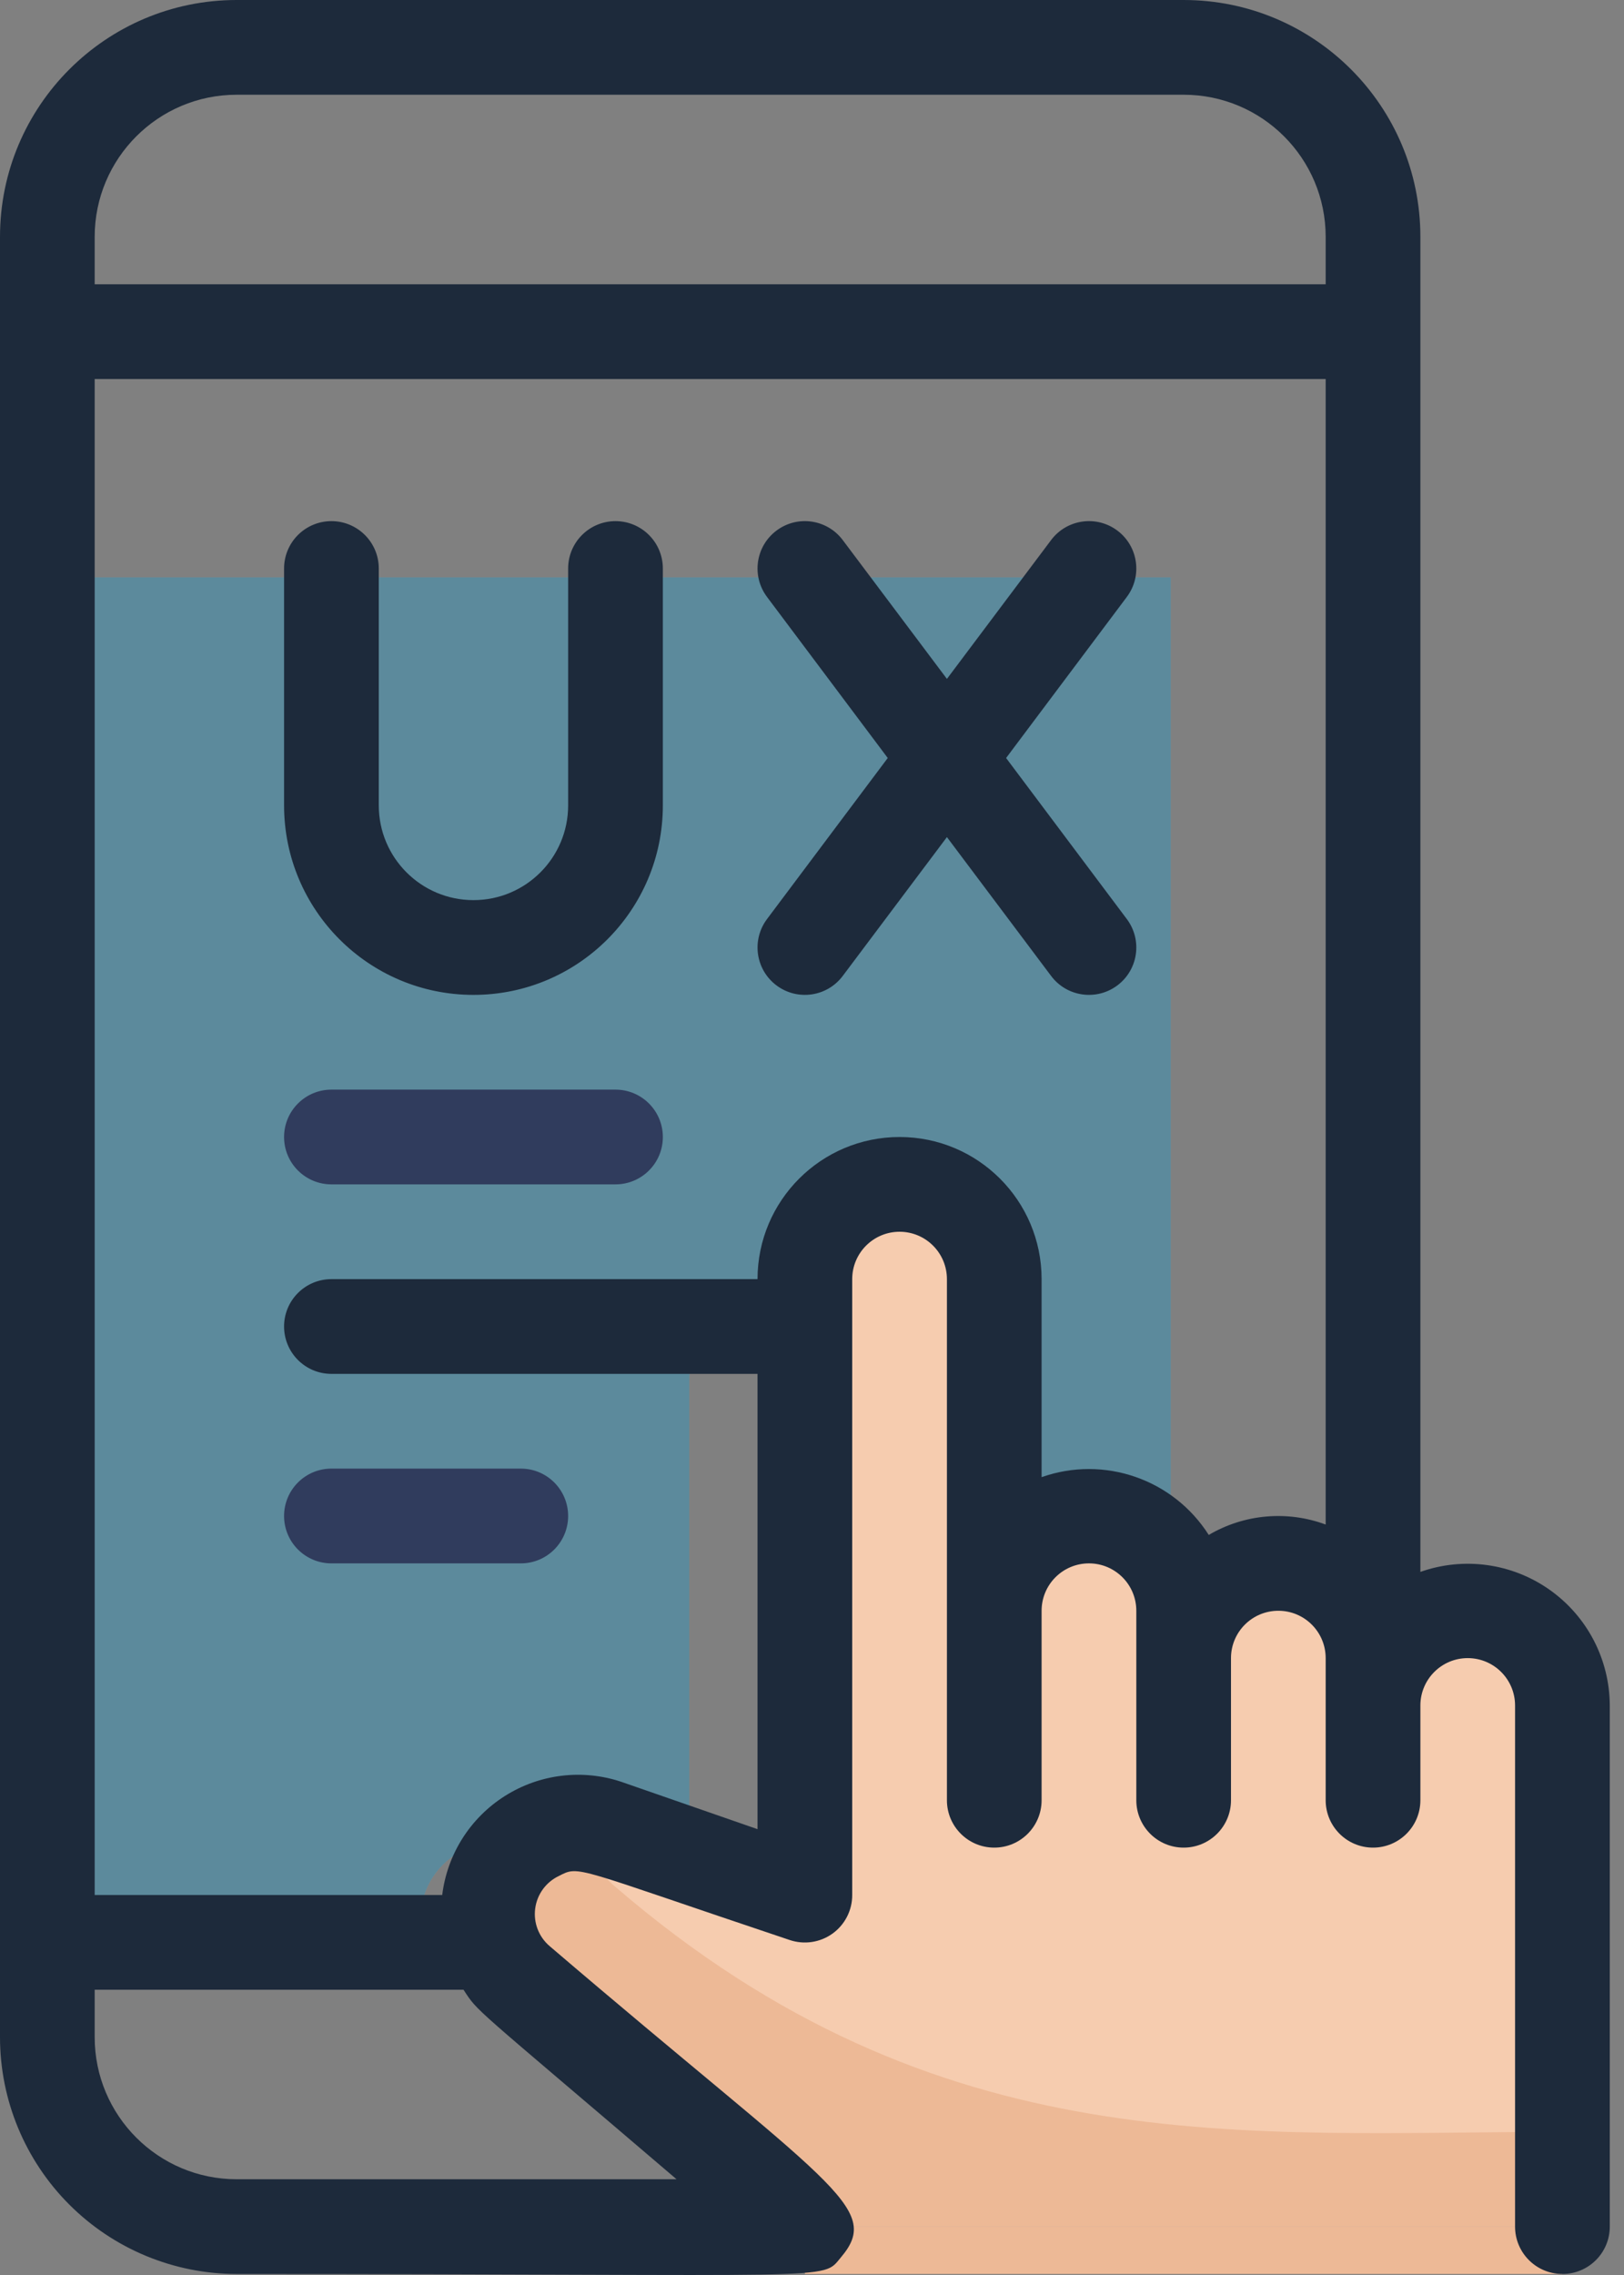 <?xml version="1.0" encoding="UTF-8"?>
<svg width="50px" height="70px" viewBox="0 0 50 70" version="1.1" xmlns="http://www.w3.org/2000/svg" xmlns:xlink="http://www.w3.org/1999/xlink">
    <rect x="0" y="0" width="50" height="70" fill="#808080" stroke="none"/>
    <title>steps-item-3</title>
    <defs>
        <linearGradient x1="0%" y1="49.984%" x2="100%" y2="49.984%" id="linearGradient-1">
            <stop stop-color="#0274A1" offset="0%"></stop>
            <stop stop-color="#0274A1" offset="41%"></stop>
            <stop stop-color="#0274A1" offset="100%"></stop>
        </linearGradient>
        <path d="M36.046,17.765 L36.046,52.354 C36.043,51.699 35.781,51.073 35.317,50.612 C34.611,49.91 33.552,49.7 32.631,50.081 C31.711,50.462 31.109,51.358 31.105,52.354 L31.105,51.118 C31.102,50.464 30.84,49.838 30.376,49.377 C29.67,48.674 28.611,48.465 27.69,48.846 C26.77,49.226 26.168,50.122 26.164,51.118 C26.164,41.841 26.423,41.693 25.435,40.73 C24.728,40.027 23.669,39.818 22.749,40.199 C21.828,40.579 21.227,41.475 21.222,42.471 L21.222,58.53 L16.034,56.801 C15.192,56.526 14.267,56.747 13.639,57.372 C13.011,57.998 12.786,58.922 13.057,59.765 L1.458,59.765 L1.458,17.765 L36.046,17.765 Z" id="path-2"></path>
    </defs>
    <g id="UI/UX" stroke="none" stroke-width="1" fill="none" fill-rule="evenodd">
        <g id="Home" transform="translate(-741, -1275)" fill-rule="nonzero">
            <g id="Group-25" transform="translate(0, 960)">
                <g id="1" transform="translate(635, 207)">
                    <g id="steps-item-3" transform="translate(106, 108)">
                        <g id="Path">
                            <use fill-opacity="0.2" fill="#FFFFFF" xlink:href="#path-2"></use>
                            <use fill-opacity="0.4" fill="url(#linearGradient-1)" xlink:href="#path-2"></use>
                        </g>
                        <path d="M48.104,52.477 L48.104,68.512 L24.781,68.512 C15.35,60.451 15.51,60.771 15.145,59.765 C14.877,58.92 15.026,57.997 15.546,57.278 C16.067,56.56 16.897,56.131 17.784,56.121 C18.382,56.121 18.061,56.121 24.781,58.308 L24.781,39.358 C24.781,37.748 26.086,36.442 27.696,36.442 C29.306,36.442 30.612,37.748 30.612,39.358 L30.612,49.562 C30.612,47.951 31.917,46.646 33.527,46.646 C35.137,46.646 36.442,47.951 36.442,49.562 L36.442,51.019 C36.442,49.409 37.748,48.104 39.358,48.104 C40.968,48.104 42.273,49.409 42.273,51.019 L42.273,52.477 C42.273,50.867 43.578,49.562 45.188,49.562 C46.799,49.562 48.104,50.867 48.104,52.477 L48.104,52.477 Z" id="Path" fill="#F6CCAF"></path>
                        <path d="M18.95,58.06 C18.373,57.587 18.036,56.882 18.032,56.136 C16.853,56.067 15.76,56.753 15.309,57.844 C14.859,58.936 15.15,60.193 16.035,60.975 L24.781,68.512 L48.104,68.512 L48.104,65.596 C38.294,65.596 28.921,66.631 18.95,58.06 L18.95,58.06 Z" id="Path" fill="#EDB996"></path>
                        <polygon id="Path" fill="#EDB996" points="24.781 68.512 48.104 68.512 48.104 69.969 24.781 69.969"></polygon>
                        <path d="M43.731,48.366 L43.731,7.288 C43.731,3.263 40.468,0 36.442,0 L7.288,0 C3.263,0 0,3.263 0,7.288 L0,62.681 C0,64.614 0.768,66.468 2.135,67.835 C3.502,69.201 5.355,69.969 7.288,69.969 C26.078,69.969 25.276,70.188 25.889,69.459 C27.201,67.914 25.553,67.258 16.924,59.882 C16.589,59.598 16.421,59.164 16.477,58.728 C16.533,58.293 16.805,57.915 17.201,57.725 C17.857,57.389 17.609,57.448 24.314,59.693 C24.76,59.843 25.251,59.769 25.632,59.495 C26.014,59.22 26.24,58.778 26.238,58.308 L26.238,39.358 C26.238,38.553 26.891,37.9 27.696,37.9 C28.501,37.9 29.154,38.553 29.154,39.358 L29.154,55.392 C29.154,56.197 29.806,56.85 30.612,56.85 C31.417,56.85 32.069,56.197 32.069,55.392 L32.069,49.562 C32.069,48.756 32.722,48.104 33.527,48.104 C34.332,48.104 34.985,48.756 34.985,49.562 L34.985,55.392 C34.985,56.197 35.637,56.85 36.442,56.85 C37.247,56.85 37.9,56.197 37.9,55.392 L37.9,51.019 C37.9,50.214 38.553,49.562 39.358,49.562 C40.163,49.562 40.815,50.214 40.815,51.019 L40.815,55.392 C40.815,56.197 41.468,56.85 42.273,56.85 C43.078,56.85 43.731,56.197 43.731,55.392 L43.731,52.477 C43.731,51.672 44.383,51.019 45.188,51.019 C45.994,51.019 46.646,51.672 46.646,52.477 L46.646,68.512 C46.646,69.317 47.299,69.969 48.104,69.969 C48.909,69.969 49.562,69.317 49.562,68.512 L49.562,52.477 C49.558,51.059 48.867,49.732 47.708,48.915 C46.55,48.098 45.067,47.894 43.731,48.366 Z M2.915,7.288 C2.915,4.873 4.873,2.915 7.288,2.915 L36.442,2.915 C38.858,2.915 40.815,4.873 40.815,7.288 L40.815,8.746 L2.915,8.746 L2.915,7.288 Z M20.83,67.054 L7.288,67.054 C4.873,67.054 2.915,65.096 2.915,62.681 L2.915,61.223 L14.271,61.223 C14.737,61.937 14.46,61.617 20.83,67.054 Z M37.215,47.229 C36.123,45.511 33.989,44.773 32.069,45.451 L32.069,39.358 C32.069,36.943 30.111,34.985 27.696,34.985 C25.281,34.985 23.323,36.943 23.323,39.358 L10.204,39.358 C9.399,39.358 8.746,40.01 8.746,40.815 C8.746,41.62 9.399,42.273 10.204,42.273 L23.323,42.273 L23.323,56.282 L19.125,54.824 C17.926,54.425 16.612,54.586 15.545,55.261 C14.477,55.936 13.769,57.054 13.615,58.308 L2.915,58.308 L2.915,11.662 L40.815,11.662 L40.815,46.909 C39.628,46.469 38.306,46.587 37.215,47.229 L37.215,47.229 Z" id="Shape" fill="#1D2A3B"></path>
                        <path d="M17.492,17.492 L17.492,24.781 C17.492,26.391 16.187,27.696 14.577,27.696 C12.967,27.696 11.662,26.391 11.662,24.781 L11.662,17.492 C11.662,16.687 11.009,16.035 10.204,16.035 C9.399,16.035 8.746,16.687 8.746,17.492 L8.746,24.781 C8.746,28.001 11.357,30.612 14.577,30.612 C17.797,30.612 20.408,28.001 20.408,24.781 L20.408,17.492 C20.408,16.687 19.755,16.035 18.95,16.035 C18.145,16.035 17.492,16.687 17.492,17.492 Z M32.361,16.618 L29.154,20.889 L25.947,16.618 C25.464,15.974 24.55,15.843 23.906,16.326 C23.262,16.809 23.132,17.723 23.615,18.367 L27.332,23.323 L23.615,28.279 C23.132,28.923 23.262,29.837 23.906,30.32 C24.55,30.803 25.464,30.673 25.947,30.028 L29.154,25.757 L32.361,30.028 C32.844,30.673 33.757,30.803 34.402,30.32 C35.046,29.837 35.176,28.923 34.693,28.279 L30.976,23.323 L34.693,18.367 C35.176,17.723 35.046,16.809 34.402,16.326 C33.757,15.843 32.844,15.974 32.361,16.618 L32.361,16.618 Z" id="Combined-Shape" fill="#1D2A3B"></path>
                        <path d="M18.95,33.527 L10.204,33.527 C9.399,33.527 8.746,34.18 8.746,34.985 C8.746,35.79 9.399,36.442 10.204,36.442 L18.95,36.442 C19.755,36.442 20.408,35.79 20.408,34.985 C20.408,34.18 19.755,33.527 18.95,33.527 Z" id="Path" fill="#303C5D"></path>
                        <path d="M10.204,48.104 L16.035,48.104 C16.84,48.104 17.492,47.451 17.492,46.646 C17.492,45.841 16.84,45.188 16.035,45.188 L10.204,45.188 C9.399,45.188 8.746,45.841 8.746,46.646 C8.746,47.451 9.399,48.104 10.204,48.104 Z" id="Path" fill="#303C5D"></path>
                    </g>
                </g>
            </g>
        </g>
    </g>
</svg>